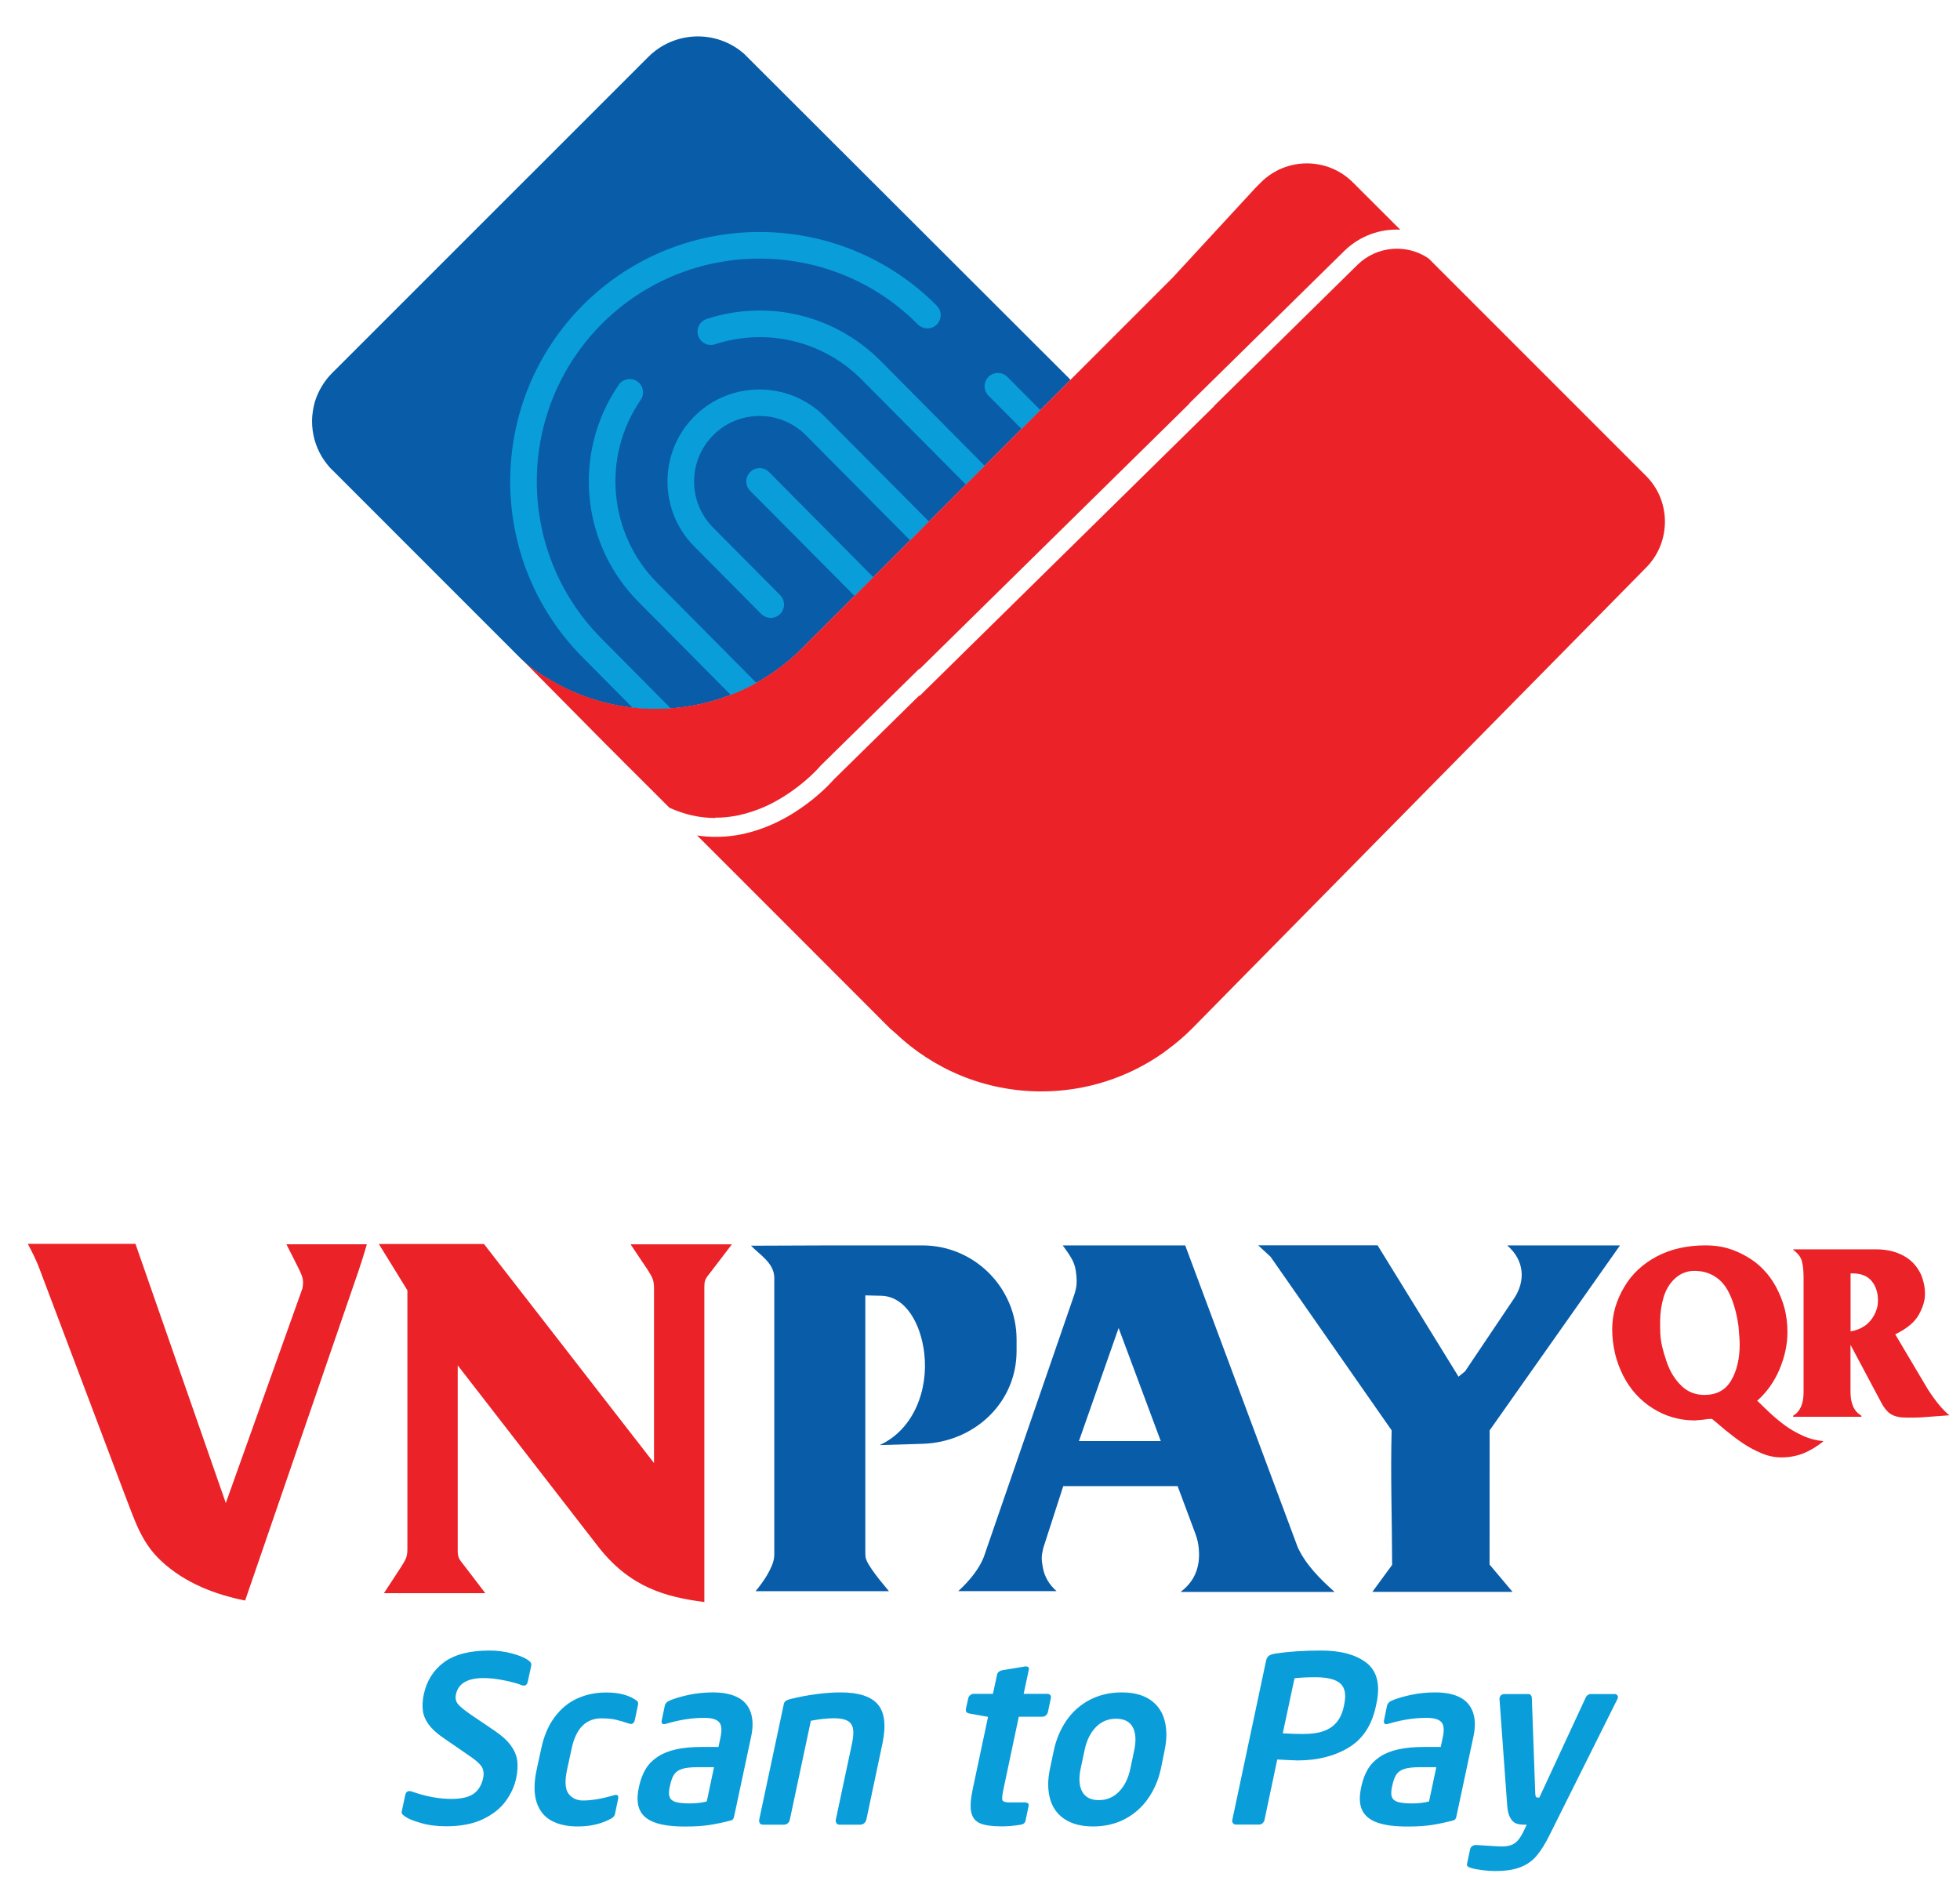 <svg width="47" height="45" viewBox="0 0 47 45" fill="none" xmlns="http://www.w3.org/2000/svg">
	<path d="M25.672 9.107L23.268 11.511L23.148 11.63L22.383 12.397L21.812 12.967L21.047 13.732L20.929 13.851L20.595 14.184L20.477 14.305H20.475L19.347 15.43V15.432L19.229 15.551C18.901 15.88 18.527 16.16 18.12 16.384C17.919 16.494 17.715 16.59 17.503 16.671C17.037 16.851 16.546 16.958 16.047 16.989C15.743 17.01 15.436 17.001 15.133 16.965C14.48 16.888 13.837 16.678 13.253 16.34C13.002 16.195 12.746 16.044 12.533 15.832C12.531 15.832 12.531 15.832 12.529 15.831C12.483 15.786 12.436 15.74 12.388 15.69L8.009 11.31L7.916 11.218C7.84 11.133 7.772 11.042 7.713 10.944C7.562 10.689 7.483 10.399 7.483 10.102C7.483 10.054 7.485 10.006 7.49 9.959C7.497 9.887 7.507 9.819 7.521 9.753C7.528 9.727 7.533 9.7 7.54 9.676C7.543 9.666 7.546 9.654 7.548 9.643C7.61 9.437 7.712 9.243 7.852 9.069C7.89 9.024 7.928 8.98 7.971 8.937L8.048 8.861L12.715 4.195H12.716L15.544 1.367C16.175 0.737 17.178 0.709 17.84 1.287L25.672 9.107Z" fill="#085CA8" />
	<path d="M17.154 19.614C16.778 19.614 16.407 19.53 16.053 19.368L15.156 18.473L14.936 18.255L14.898 18.215L14.48 17.797L12.39 15.685C12.437 15.733 12.483 15.78 12.531 15.826C12.744 16.037 13.002 16.19 13.255 16.335C13.841 16.673 14.482 16.883 15.135 16.96C15.438 16.998 15.745 17.005 16.049 16.984C16.544 16.953 17.036 16.847 17.505 16.666C17.715 16.586 17.921 16.491 18.122 16.379C18.519 16.159 18.892 15.883 19.231 15.546L19.349 15.427V15.425L20.477 14.3H20.479L20.597 14.179L20.931 13.846L21.049 13.727L21.814 12.963L22.385 12.392L23.149 11.625L23.27 11.507L28.117 6.66L30.116 4.494L30.128 4.482L30.234 4.376C30.844 3.765 31.834 3.765 32.444 4.376L33.539 5.47H33.541L33.577 5.507C33.093 5.482 32.604 5.658 32.238 6.015L28.534 9.657L28.497 9.702L22.051 16.044L22.043 16.036L19.669 18.368L19.654 18.387C19.647 18.395 19.595 18.452 19.511 18.536C19.324 18.719 18.933 19.062 18.411 19.31C18.174 19.422 17.933 19.502 17.694 19.552C17.553 19.58 17.407 19.599 17.266 19.605H17.154V19.614Z" fill="#EB2227" />
	<path d="M39.466 13.617L39.347 13.738L34.098 19.066L28.586 24.662C28.414 24.835 28.229 24.995 28.033 25.14C28.026 25.147 28.019 25.152 28.01 25.159C27.984 25.178 27.957 25.198 27.929 25.217C27.926 25.221 27.923 25.223 27.921 25.226C27.061 25.841 26.029 26.171 24.971 26.17C23.614 26.17 22.381 25.637 21.469 24.77L21.465 24.767L21.341 24.659L20.393 23.71L17.729 21.044L16.84 20.156L16.716 20.032C16.861 20.056 17.007 20.066 17.155 20.066H17.16L17.278 20.065C17.448 20.058 17.617 20.039 17.784 20.004C18.057 19.948 18.332 19.855 18.602 19.728C19.184 19.453 19.618 19.071 19.826 18.868C19.906 18.789 19.966 18.722 19.992 18.693L22.041 16.68L22.05 16.689L29.095 9.759L29.133 9.714L32.555 6.347C33.015 5.897 33.735 5.838 34.258 6.198L35.069 7.009C35.071 7.009 35.071 7.011 35.071 7.011L39.471 11.411C39.51 11.45 39.547 11.49 39.581 11.533C40.074 12.141 40.036 13.049 39.466 13.617Z" fill="#EB2227" />
	<path d="M22.462 7.784C22.338 7.907 22.134 7.904 22.008 7.778C19.932 5.687 16.541 5.673 14.449 7.749C12.359 9.825 12.344 13.217 14.421 15.308L16.047 16.948C16.058 16.958 16.07 16.972 16.075 16.984C16.066 16.984 16.059 16.986 16.051 16.986C15.755 17.006 15.456 16.998 15.162 16.963L13.968 15.759C11.644 13.418 11.658 9.621 13.999 7.295C16.341 4.972 20.136 4.987 22.462 7.328L22.467 7.333C22.591 7.459 22.587 7.66 22.462 7.784ZM24.947 9.832L24.495 10.284L23.703 9.487C23.579 9.361 23.579 9.159 23.704 9.035C23.83 8.911 24.031 8.911 24.157 9.037L24.947 9.832Z" fill="#099DD9" />
	<path d="M18.137 16.373C18.132 16.377 18.129 16.379 18.124 16.382C17.928 16.489 17.728 16.583 17.522 16.662L15.308 14.43C13.923 13.034 13.725 10.846 14.837 9.227C14.885 9.157 14.959 9.11 15.042 9.094C15.125 9.079 15.211 9.097 15.281 9.144C15.427 9.244 15.463 9.443 15.363 9.59C14.425 10.954 14.593 12.802 15.762 13.979L18.137 16.373ZM23.61 11.167L23.6 11.178L23.266 11.511L23.16 11.618L20.669 9.108C19.744 8.177 18.395 7.85 17.144 8.256C16.977 8.311 16.797 8.218 16.742 8.051C16.687 7.883 16.78 7.702 16.948 7.647C18.426 7.168 20.028 7.556 21.121 8.658L23.61 11.167Z" fill="#099DD9" />
	<path d="M22.274 12.503L21.823 12.955L19.327 10.439C18.718 9.823 17.722 9.82 17.108 10.43C16.494 11.04 16.489 12.035 17.099 12.649L18.708 14.271C18.832 14.395 18.832 14.598 18.706 14.723C18.583 14.847 18.38 14.847 18.254 14.722L16.644 13.099C15.788 12.235 15.793 10.836 16.656 9.978C17.52 9.12 18.921 9.127 19.777 9.99L22.274 12.503Z" fill="#099DD9" />
	<path d="M20.941 13.839L20.931 13.849L20.597 14.182L20.491 14.289L17.988 11.769C17.864 11.646 17.864 11.443 17.99 11.317C18.115 11.194 18.318 11.194 18.442 11.319L20.941 13.839Z" fill="#099DD9" />
	<path d="M10.825 43.135C11.063 43.135 11.24 43.094 11.357 43.011C11.474 42.929 11.55 42.803 11.586 42.633C11.608 42.526 11.595 42.435 11.55 42.361C11.503 42.288 11.4 42.197 11.239 42.09L10.601 41.65C10.457 41.549 10.347 41.445 10.271 41.339C10.195 41.232 10.152 41.122 10.139 41.007C10.125 40.892 10.134 40.767 10.161 40.633C10.23 40.306 10.391 40.048 10.646 39.859C10.9 39.672 11.263 39.577 11.735 39.577C11.919 39.577 12.096 39.599 12.265 39.644C12.433 39.689 12.559 39.739 12.645 39.794C12.681 39.818 12.707 39.84 12.724 39.861C12.739 39.881 12.744 39.909 12.738 39.943L12.657 40.32C12.636 40.411 12.585 40.438 12.499 40.404C12.406 40.366 12.27 40.328 12.089 40.292C11.909 40.256 11.746 40.237 11.6 40.237C11.211 40.237 10.989 40.366 10.934 40.626C10.914 40.717 10.929 40.792 10.976 40.854C11.024 40.916 11.127 41 11.283 41.109L11.866 41.504C12.036 41.619 12.163 41.736 12.249 41.853C12.334 41.97 12.385 42.088 12.402 42.21C12.419 42.332 12.411 42.471 12.38 42.63C12.337 42.834 12.249 43.023 12.119 43.199C11.988 43.374 11.804 43.515 11.569 43.627C11.332 43.736 11.043 43.791 10.703 43.791C10.474 43.791 10.271 43.766 10.094 43.712C9.915 43.661 9.795 43.613 9.73 43.568C9.685 43.537 9.656 43.513 9.644 43.496C9.632 43.479 9.63 43.453 9.637 43.419L9.718 43.042C9.737 42.958 9.788 42.929 9.876 42.958C10.214 43.078 10.531 43.135 10.825 43.135ZM13.982 43.173C14.19 43.173 14.437 43.13 14.724 43.046C14.807 43.023 14.839 43.054 14.822 43.135L14.748 43.491C14.74 43.525 14.724 43.553 14.702 43.573C14.68 43.594 14.645 43.614 14.599 43.635C14.386 43.742 14.136 43.795 13.85 43.795C13.602 43.795 13.392 43.749 13.222 43.656C13.052 43.563 12.933 43.415 12.868 43.214C12.803 43.013 12.801 42.757 12.866 42.447L12.978 41.93C13.042 41.628 13.148 41.375 13.3 41.174C13.451 40.971 13.631 40.822 13.843 40.727C14.054 40.631 14.284 40.583 14.532 40.583C14.817 40.583 15.044 40.636 15.213 40.742C15.25 40.763 15.276 40.782 15.29 40.803C15.304 40.823 15.307 40.851 15.298 40.885L15.223 41.241C15.204 41.322 15.159 41.353 15.087 41.33C14.974 41.291 14.869 41.26 14.774 41.237C14.68 41.215 14.563 41.203 14.424 41.203C14.049 41.203 13.81 41.445 13.707 41.93L13.595 42.447C13.54 42.71 13.552 42.896 13.631 43.008C13.715 43.118 13.831 43.173 13.982 43.173ZM16.883 41.191C16.593 41.191 16.287 41.239 15.967 41.335C15.884 41.358 15.852 41.327 15.869 41.246L15.94 40.907C15.946 40.873 15.962 40.846 15.984 40.823C16.006 40.801 16.041 40.782 16.089 40.763C16.213 40.715 16.361 40.672 16.536 40.636C16.711 40.6 16.899 40.581 17.098 40.581C17.337 40.581 17.533 40.62 17.686 40.698C17.839 40.775 17.944 40.895 18 41.055C18.057 41.217 18.062 41.411 18.012 41.641L17.608 43.535C17.602 43.575 17.591 43.602 17.579 43.62C17.567 43.635 17.541 43.649 17.505 43.657C17.332 43.702 17.165 43.736 17.007 43.761C16.847 43.785 16.656 43.797 16.431 43.797C16.127 43.797 15.886 43.766 15.707 43.702C15.529 43.639 15.407 43.539 15.343 43.403C15.28 43.267 15.271 43.087 15.319 42.865L15.324 42.838C15.36 42.673 15.414 42.533 15.484 42.416C15.555 42.301 15.651 42.203 15.771 42.124C15.891 42.045 16.038 41.985 16.211 41.947C16.385 41.908 16.594 41.889 16.838 41.889H17.229L17.28 41.645C17.316 41.471 17.302 41.353 17.239 41.289C17.175 41.222 17.057 41.191 16.883 41.191ZM16.948 43.195L17.122 42.374H16.732C16.563 42.374 16.436 42.389 16.349 42.418C16.263 42.447 16.199 42.494 16.16 42.557C16.12 42.619 16.089 42.707 16.067 42.819L16.058 42.851C16.036 42.956 16.036 43.037 16.058 43.092C16.08 43.147 16.127 43.187 16.203 43.209C16.276 43.231 16.392 43.243 16.546 43.243C16.704 43.242 16.837 43.226 16.948 43.195ZM20.774 43.635C20.769 43.664 20.752 43.69 20.724 43.716C20.701 43.738 20.671 43.751 20.639 43.752H20.126C20.095 43.752 20.073 43.74 20.058 43.716C20.042 43.692 20.037 43.663 20.042 43.635L20.432 41.801C20.463 41.655 20.47 41.538 20.455 41.451C20.439 41.365 20.396 41.301 20.322 41.261C20.25 41.222 20.144 41.201 20.003 41.201C19.832 41.201 19.647 41.222 19.444 41.261L18.939 43.635C18.934 43.668 18.918 43.695 18.891 43.718C18.865 43.74 18.836 43.752 18.803 43.752H18.293C18.26 43.752 18.236 43.74 18.22 43.716C18.205 43.692 18.199 43.663 18.205 43.635L18.796 40.858C18.806 40.803 18.853 40.767 18.932 40.746C19.128 40.696 19.334 40.655 19.552 40.626C19.771 40.596 19.972 40.581 20.154 40.581C20.59 40.581 20.89 40.677 21.051 40.87C21.214 41.062 21.25 41.371 21.163 41.796L20.774 43.635ZM24.592 43.656C24.581 43.712 24.538 43.745 24.466 43.755C24.305 43.781 24.157 43.793 24.021 43.793C23.801 43.793 23.633 43.771 23.516 43.726C23.399 43.681 23.327 43.597 23.294 43.47C23.261 43.343 23.272 43.157 23.323 42.911L23.693 41.167L23.251 41.088C23.179 41.076 23.15 41.038 23.162 40.976L23.217 40.727C23.222 40.696 23.239 40.668 23.263 40.648C23.289 40.626 23.318 40.615 23.349 40.615H23.81L23.908 40.16C23.92 40.098 23.966 40.062 24.043 40.048L24.578 39.959H24.602C24.66 39.959 24.683 39.986 24.669 40.043L24.547 40.615H25.109C25.143 40.615 25.169 40.626 25.185 40.645C25.2 40.665 25.205 40.691 25.198 40.725L25.128 41.054C25.121 41.084 25.104 41.11 25.078 41.133C25.052 41.155 25.023 41.165 24.992 41.165H24.43L24.061 42.91C24.031 43.047 24.024 43.133 24.04 43.168C24.055 43.202 24.112 43.219 24.21 43.219H24.566C24.643 43.219 24.678 43.247 24.666 43.303L24.592 43.656ZM27.837 42.411C27.78 42.676 27.679 42.913 27.531 43.125C27.388 43.332 27.197 43.501 26.974 43.618C26.75 43.735 26.496 43.795 26.212 43.795C25.932 43.795 25.704 43.736 25.527 43.618C25.35 43.501 25.235 43.336 25.178 43.125C25.121 42.913 25.121 42.676 25.178 42.411L25.272 41.965C25.329 41.7 25.43 41.463 25.576 41.251C25.719 41.043 25.911 40.874 26.135 40.758C26.362 40.641 26.615 40.581 26.895 40.581C27.178 40.581 27.407 40.639 27.581 40.758C27.754 40.875 27.869 41.04 27.926 41.251C27.983 41.463 27.983 41.7 27.928 41.965L27.837 42.411ZM27.105 42.411L27.199 41.965C27.247 41.733 27.235 41.55 27.163 41.414C27.089 41.28 26.957 41.212 26.762 41.212C26.57 41.212 26.41 41.279 26.278 41.414C26.147 41.549 26.056 41.733 26.008 41.965L25.913 42.411C25.865 42.643 25.877 42.826 25.951 42.961C26.025 43.095 26.157 43.164 26.346 43.164C26.539 43.164 26.701 43.097 26.833 42.961C26.965 42.826 27.055 42.643 27.105 42.411ZM32.993 40.911C32.897 41.368 32.678 41.7 32.34 41.904C32 42.109 31.592 42.212 31.116 42.212C31.087 42.212 31.023 42.21 30.925 42.205C30.827 42.2 30.762 42.198 30.733 42.195C30.704 42.193 30.668 42.191 30.628 42.19L30.322 43.639C30.315 43.671 30.298 43.697 30.274 43.719C30.251 43.739 30.223 43.75 30.193 43.75H29.636C29.609 43.75 29.586 43.74 29.567 43.718C29.558 43.707 29.552 43.694 29.549 43.68C29.546 43.666 29.546 43.652 29.55 43.639L30.361 39.816C30.372 39.763 30.396 39.725 30.43 39.701C30.466 39.677 30.515 39.66 30.575 39.651C30.889 39.603 31.257 39.577 31.678 39.577C32.156 39.577 32.52 39.677 32.773 39.876C33.026 40.076 33.103 40.404 33.005 40.859L32.993 40.911ZM32.225 40.911L32.235 40.863C32.283 40.631 32.252 40.466 32.139 40.366C32.025 40.266 31.826 40.217 31.541 40.217C31.362 40.217 31.195 40.225 31.042 40.241L30.76 41.562C30.937 41.573 31.101 41.578 31.252 41.578C31.451 41.578 31.616 41.554 31.747 41.506C31.878 41.458 31.982 41.385 32.06 41.287C32.137 41.191 32.194 41.066 32.225 40.911ZM34.203 41.191C33.913 41.191 33.606 41.239 33.287 41.335C33.204 41.358 33.172 41.327 33.189 41.246L33.259 40.907C33.266 40.873 33.282 40.846 33.304 40.823C33.326 40.801 33.361 40.782 33.409 40.763C33.533 40.715 33.68 40.672 33.856 40.636C34.031 40.6 34.218 40.581 34.418 40.581C34.657 40.581 34.853 40.62 35.006 40.698C35.159 40.775 35.263 40.895 35.32 41.055C35.377 41.217 35.382 41.411 35.332 41.641L34.928 43.535C34.921 43.575 34.911 43.602 34.899 43.62C34.887 43.635 34.861 43.649 34.825 43.657C34.651 43.702 34.485 43.736 34.327 43.761C34.167 43.785 33.976 43.797 33.751 43.797C33.447 43.797 33.206 43.766 33.027 43.702C32.849 43.639 32.727 43.539 32.663 43.403C32.599 43.267 32.591 43.087 32.639 42.865L32.644 42.838C32.68 42.673 32.733 42.533 32.804 42.416C32.874 42.301 32.971 42.203 33.091 42.124C33.211 42.045 33.357 41.985 33.531 41.947C33.705 41.908 33.914 41.889 34.158 41.889H34.548L34.6 41.645C34.636 41.471 34.622 41.353 34.559 41.289C34.495 41.222 34.377 41.191 34.203 41.191ZM34.268 43.195L34.442 42.374H34.052C33.883 42.374 33.756 42.389 33.668 42.418C33.583 42.447 33.519 42.494 33.479 42.557C33.44 42.619 33.409 42.707 33.386 42.819L33.378 42.851C33.356 42.956 33.356 43.037 33.378 43.092C33.4 43.147 33.447 43.187 33.522 43.209C33.596 43.231 33.711 43.243 33.866 43.243C34.024 43.242 34.158 43.226 34.268 43.195ZM38.795 40.713C38.793 40.725 38.788 40.736 38.782 40.746L37.163 43.991C37.056 44.208 36.95 44.378 36.845 44.501C36.74 44.625 36.608 44.716 36.451 44.775C36.295 44.835 36.094 44.864 35.848 44.864C35.753 44.864 35.65 44.857 35.538 44.842C35.427 44.828 35.339 44.811 35.275 44.79C35.202 44.77 35.169 44.739 35.178 44.696L35.253 44.34C35.258 44.312 35.274 44.29 35.301 44.269C35.327 44.249 35.356 44.24 35.387 44.24H35.398C35.446 44.242 35.549 44.249 35.703 44.259C35.858 44.269 35.963 44.275 36.016 44.275C36.097 44.275 36.167 44.264 36.228 44.245C36.288 44.225 36.341 44.19 36.389 44.139C36.437 44.087 36.485 44.013 36.532 43.917L36.611 43.752H36.53C36.467 43.752 36.408 43.742 36.355 43.723C36.301 43.702 36.255 43.659 36.216 43.59C36.176 43.522 36.152 43.422 36.142 43.291L35.958 40.748C35.956 40.735 35.957 40.722 35.961 40.71C35.973 40.65 36.016 40.62 36.087 40.62H36.649C36.675 40.62 36.695 40.631 36.711 40.65C36.726 40.67 36.733 40.693 36.733 40.72L36.814 42.98C36.814 43.061 36.829 43.102 36.862 43.102H36.913L38.02 40.715C38.048 40.651 38.093 40.62 38.153 40.62H38.72C38.746 40.62 38.766 40.629 38.782 40.65C38.795 40.665 38.801 40.688 38.795 40.713Z" fill="#099DD9" />
	<path fill-rule="evenodd" clip-rule="evenodd" d="M33.371 34.297L30.466 30.133L30.171 29.861H33.034L34.975 33.01L35.131 32.883L36.303 31.14C36.592 30.712 36.552 30.214 36.142 29.863H38.847L35.721 34.297L35.719 37.515L36.27 38.17H32.909L33.383 37.523C33.381 36.453 33.342 35.368 33.371 34.297ZM25.484 29.863C25.716 30.181 25.784 30.293 25.81 30.576C25.829 30.774 25.815 30.886 25.752 31.07L23.591 37.334C23.49 37.592 23.282 37.876 22.978 38.153H25.336C25.16 37.998 25.049 37.812 25.008 37.592C24.97 37.391 24.971 37.316 25.016 37.123L25.496 35.635H28.239L28.667 36.781C28.711 36.901 28.737 37.013 28.747 37.142C28.785 37.57 28.648 37.922 28.308 38.172H32.003C31.64 37.848 31.307 37.51 31.119 37.101L28.421 29.863H25.484ZM27.835 34.555H25.872L26.824 31.843L27.835 34.555ZM18.009 29.87L19.867 29.863H22.122C23.363 29.863 24.377 30.877 24.377 32.118V32.397C24.377 33.637 23.361 34.583 22.122 34.62L21.094 34.651C21.921 34.272 22.266 33.311 22.163 32.445C22.081 31.75 21.723 31.082 21.127 31.07L20.75 31.061V37.243C20.75 37.364 20.771 37.413 20.834 37.52C20.936 37.688 21.07 37.857 21.209 38.024C21.245 38.067 21.281 38.111 21.317 38.154H18.119C18.167 38.096 18.213 38.036 18.258 37.975C18.354 37.843 18.44 37.704 18.506 37.548C18.547 37.448 18.567 37.372 18.567 37.266V30.625C18.555 30.279 18.212 30.081 18.009 29.87Z" fill="#085CA8" />
	<path fill-rule="evenodd" clip-rule="evenodd" d="M0.667 29.825H3.248L5.415 36.04L7.253 30.892C7.287 30.693 7.258 30.628 7.181 30.456C7.079 30.246 6.971 30.044 6.868 29.835H8.796C8.681 30.255 8.513 30.717 8.368 31.14L5.878 38.378C5.197 38.242 4.441 37.974 3.853 37.417C3.411 36.999 3.255 36.523 3.037 35.958L0.954 30.442C0.874 30.224 0.775 30.03 0.667 29.825ZM10.976 32.739V37.18C10.976 37.36 11.017 37.393 11.129 37.537L11.637 38.201H9.207L9.618 37.573C9.723 37.401 9.769 37.343 9.769 37.142V30.939L9.085 29.829H11.605L15.683 35.081V30.894C15.683 30.695 15.644 30.63 15.537 30.458C15.4 30.248 15.257 30.045 15.121 29.837H17.55L17.043 30.501C16.931 30.645 16.89 30.678 16.89 30.858V38.414C15.97 38.294 15.114 38.068 14.351 37.094L10.976 32.739Z" fill="#EB2227" />
	<path fill-rule="evenodd" clip-rule="evenodd" d="M38.66 31.872C38.66 31.693 38.685 31.516 38.734 31.346C38.785 31.177 38.856 31.014 38.952 30.854C39.131 30.55 39.39 30.308 39.725 30.129C40.064 29.95 40.452 29.862 40.903 29.862C41.085 29.862 41.258 29.883 41.415 29.928C41.575 29.972 41.731 30.041 41.889 30.132C42.185 30.302 42.419 30.545 42.589 30.858C42.676 31.023 42.745 31.193 42.793 31.37C42.838 31.548 42.862 31.743 42.862 31.949C42.862 32.233 42.8 32.526 42.675 32.827C42.549 33.126 42.37 33.381 42.137 33.587L42.427 33.865C42.544 33.975 42.666 34.078 42.797 34.175C42.927 34.271 43.072 34.353 43.231 34.426C43.391 34.499 43.558 34.542 43.728 34.556C43.577 34.682 43.415 34.778 43.249 34.847C43.079 34.915 42.901 34.946 42.718 34.946C42.561 34.946 42.401 34.915 42.243 34.847C42.082 34.781 41.93 34.699 41.788 34.603C41.636 34.499 41.501 34.395 41.379 34.295L41.054 34.022C41.032 34.022 41.002 34.022 40.966 34.025C40.93 34.029 40.887 34.034 40.836 34.042L40.643 34.059C40.27 34.059 39.933 33.96 39.629 33.767C39.325 33.575 39.086 33.31 38.919 32.977C38.837 32.812 38.771 32.638 38.728 32.454C38.684 32.263 38.66 32.073 38.66 31.872ZM39.811 31.884C39.811 32.011 39.825 32.145 39.856 32.282C39.878 32.379 39.913 32.501 39.964 32.648C40.043 32.882 40.16 33.075 40.313 33.222C40.464 33.374 40.652 33.448 40.873 33.448C41.16 33.448 41.374 33.334 41.509 33.107C41.645 32.88 41.717 32.59 41.717 32.234C41.717 32.143 41.705 31.995 41.688 31.796C41.667 31.648 41.64 31.512 41.606 31.39C41.571 31.263 41.532 31.151 41.487 31.055C41.401 30.863 41.288 30.716 41.14 30.62C40.995 30.521 40.822 30.473 40.626 30.473C40.535 30.473 40.449 30.49 40.37 30.524C40.292 30.555 40.219 30.603 40.153 30.667C40.035 30.78 39.945 30.928 39.892 31.107C39.839 31.285 39.809 31.481 39.809 31.693V31.801C39.809 31.835 39.811 31.86 39.811 31.884ZM44.374 31.925C44.495 31.906 44.611 31.862 44.713 31.794C44.813 31.725 44.89 31.634 44.947 31.524C44.976 31.471 44.995 31.416 45.012 31.359C45.026 31.303 45.033 31.242 45.033 31.182C45.033 30.998 44.985 30.844 44.882 30.718C44.782 30.596 44.629 30.534 44.424 30.534H44.376V31.925H44.374ZM44.374 32.246V33.375C44.374 33.657 44.462 33.848 44.636 33.946V33.972H42.998V33.946C43.163 33.852 43.249 33.664 43.249 33.384V30.62C43.249 30.452 43.231 30.32 43.204 30.225C43.173 30.129 43.104 30.043 42.999 29.969V29.957H44.986C45.208 29.957 45.407 29.996 45.583 30.079C45.76 30.161 45.899 30.28 46.001 30.445C46.054 30.524 46.092 30.615 46.117 30.715C46.147 30.811 46.16 30.919 46.16 31.031C46.16 31.182 46.112 31.344 46.013 31.523C45.916 31.7 45.729 31.858 45.447 31.995L46.234 33.322C46.422 33.609 46.592 33.814 46.746 33.936L46.055 33.987L45.882 33.992H45.72C45.564 33.992 45.442 33.967 45.351 33.913C45.263 33.862 45.177 33.76 45.1 33.609L44.374 32.246Z" fill="#EB2227" />
</svg>